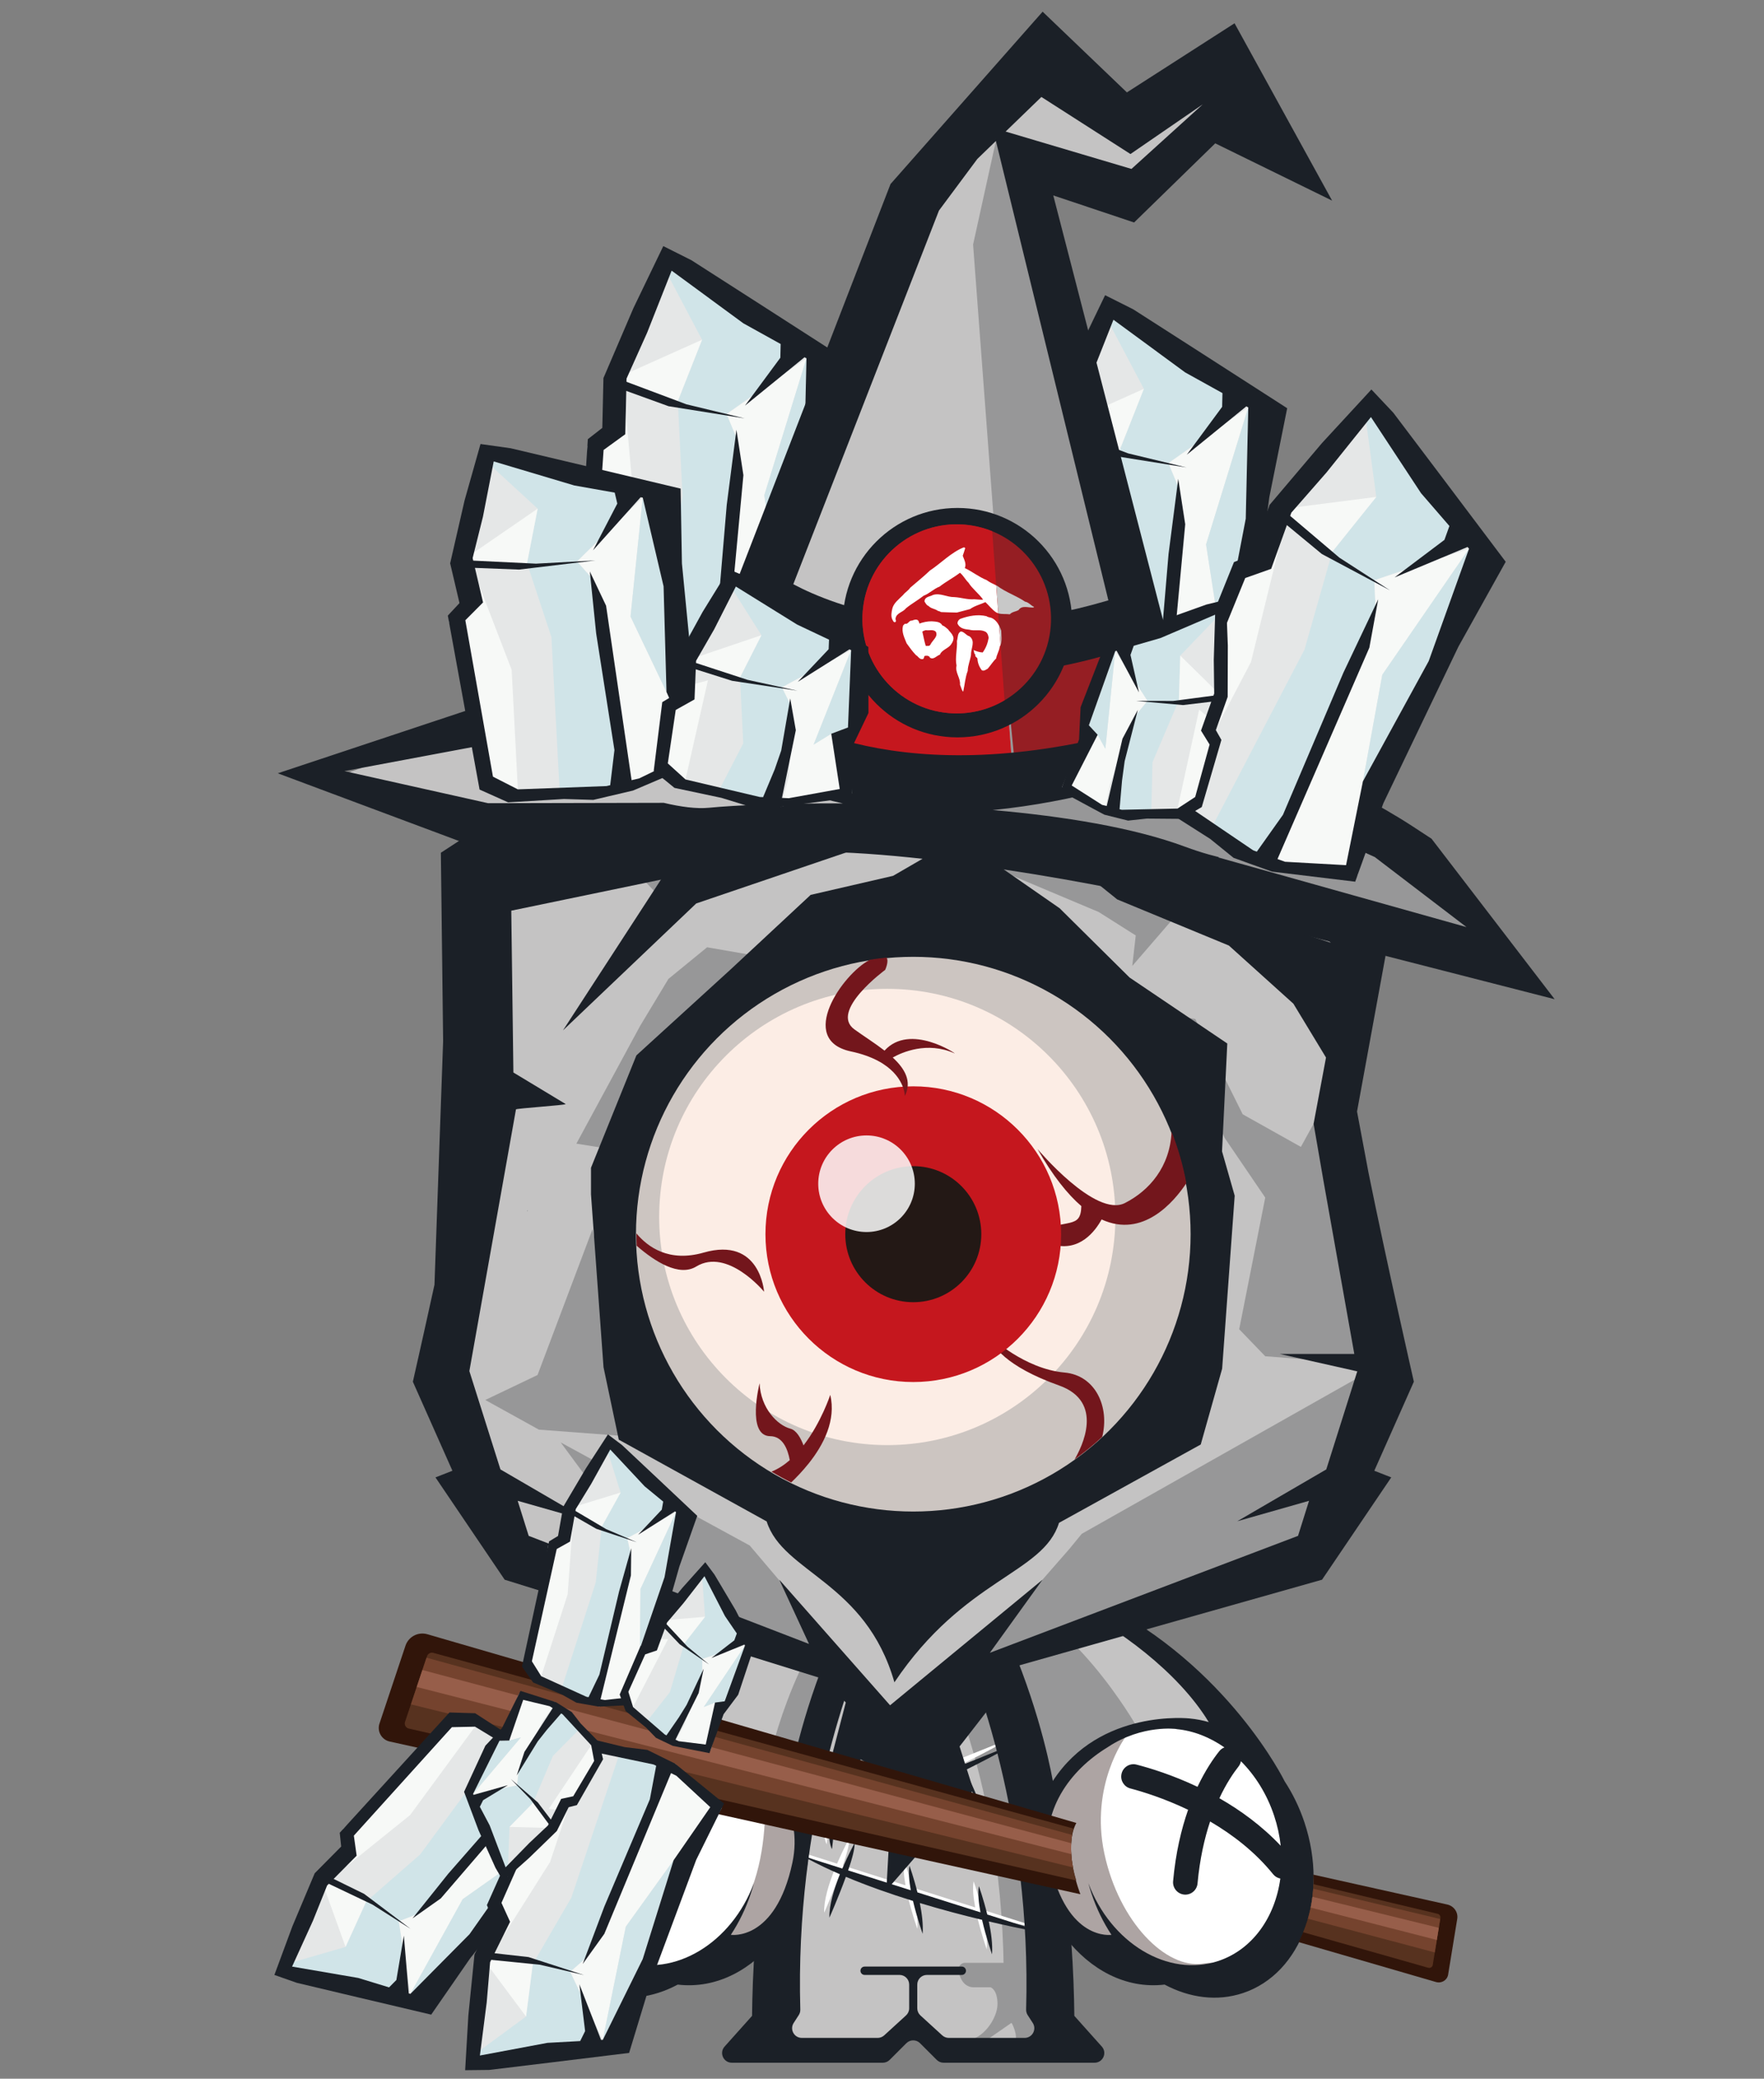<?xml version="1.0" encoding="UTF-8"?><svg id="a" xmlns="http://www.w3.org/2000/svg" viewBox="0 0 257.412 303.294"><rect x="0" y="0" width="257.412" height="303.294" fill="#808080" stroke="none"/><g><polygon points="98.294 38.31 107.337 46.339 119.929 52.179 116.948 84.743 117.396 99.301 103.602 101.525 88.385 97.966 86.121 94.87 85.718 65.084 89.178 62.969 89.873 55.204 98.294 38.31" fill="#e5e7e7"/><polygon points="96.051 37.446 102.447 49.568 98.909 58.52 106.038 60.408 115.718 53.489 113.527 49.21 102.673 39.593 96.051 37.446" fill="#d0e4e8"/><polygon points="102.447 49.568 89.873 55.204 98.909 58.52 102.447 49.568" fill="#f7f9f7"/><polygon points="99.597 72.34 95.11 98.702 103.602 101.525 107.362 81.333 107.743 64.522 106.038 60.408 98.909 58.52 99.597 72.34" fill="#d0e4e8"/><polygon points="91.318 60.074 92.766 76.245 89.181 97.139 86.144 93.856 86.78 65.79 91.318 60.074" fill="#f7f9f7"/><polygon points="117.684 52.282 111.526 72.272 113.788 86.87 116.637 98.438 105.397 102.412 107.415 78.996 107.743 64.522 106.038 60.408 117.684 52.282" fill="#f7f9f7"/><polygon points="117.684 52.282 111.526 72.272 113.788 86.87 117.316 68.512 117.684 52.282" fill="#d0e4e8"/><path d="M111.079,44.498l-10.185-6.532-4.102-2.059-4.354,9.036-4.381,10.219-.165,7.27-2.112,1.644-2.009,31.417,3.552,3.464,7.996,1.873,4.116,1.447,2.333,.053,3.628,.082,11.979-2.266,.257-11.328,3.124-23.442,2.606-12.978-12.285-7.901Zm6.52,11.504l-.284,12.511-3.528,18.358,1.554,11.538-8.606,2.173-1.165-.026,2.911-31.228-1.017-6.62-1.415,10.963-1.771,20.935-1.909,5.877-.558-.013-12.63-3.331-3.037-3.283,1.936-28.205,3.164-2.296,.143-6.321,6.172,2.235,11.11,1.774-8.51-2.054-8.742-3.284,.011-.466,3.004-6.698,3.576-9.053,10.457,7.68,5.451,3.024-.045,2.004-5.16,6.988,8.688-7.059,.285,.158-.084,3.719Z" fill="#1b2027"/></g><g><polygon points="162.764 45.473 171.808 53.503 184.399 59.343 181.418 91.906 181.866 106.464 168.073 108.689 152.855 105.13 150.591 102.034 150.188 72.248 153.648 70.132 154.343 62.367 162.764 45.473" fill="#e5e7e7"/><polygon points="160.522 44.609 166.917 56.732 163.379 65.683 170.509 67.571 180.188 60.653 177.997 56.373 167.143 46.757 160.522 44.609" fill="#d0e4e8"/><polygon points="166.917 56.732 154.343 62.367 163.379 65.683 166.917 56.732" fill="#f7f9f7"/><polygon points="164.067 79.503 159.58 105.866 168.073 108.689 171.832 88.496 172.213 71.686 170.509 67.571 163.379 65.683 164.067 79.503" fill="#d0e4e8"/><polygon points="155.788 67.238 157.237 83.408 153.652 104.302 150.614 101.019 151.251 72.954 155.788 67.238" fill="#f7f9f7"/><polygon points="182.154 59.445 175.996 79.435 178.258 94.034 181.108 105.601 169.868 109.575 171.885 86.159 172.213 71.686 170.509 67.571 182.154 59.445" fill="#f7f9f7"/><polygon points="182.154 59.445 175.996 79.435 178.258 94.034 181.786 75.676 182.154 59.445" fill="#d0e4e8"/><path d="M175.55,51.661l-10.185-6.532-4.102-2.059-4.354,9.036-4.381,10.219-.165,7.27-2.112,1.644-2.009,31.417,3.552,3.464,7.996,1.873,4.116,1.447,2.333,.053,3.628,.082,11.979-2.266,.257-11.328,3.124-23.442,2.606-12.978-12.285-7.901Zm6.52,11.504l-.284,12.511-3.528,18.358,1.554,11.538-8.606,2.173-1.165-.026,2.911-31.228-1.017-6.62-1.415,10.963-1.771,20.935-1.909,5.877-.558-.013-12.63-3.331-3.037-3.283,1.936-28.205,3.164-2.296,.143-6.321,6.172,2.235,11.11,1.774-8.51-2.054-8.742-3.284,.011-.466,3.004-6.698,3.576-9.053,10.457,7.68,5.451,3.024-.045,2.004-5.16,6.988,8.688-7.059,.285,.158-.084,3.719Z" fill="#1b2027"/></g><polygon points="125.668 235.993 142.084 235.993 148.898 255.196 153.079 279.664 153.079 292.362 154.627 299.021 137.747 299.021 133.259 295.46 129.695 299.021 110.647 299.021 113.899 293.137 114.673 267.507 123.036 237.077 125.668 235.993" fill="#c4c3c3"/><path d="M136.973,242.342s10.375,18.738,9.447,50.795c0,0,3.097,4.181,1.239,5.265l.594,1.239h5.136l.155-5.265-3.562-41.813-6.35-14.866-5.265-.93h-11.305l-4.491,6.659,14.402-1.084Z" fill="#979798"/><path d="M155.276,287.319c0-.516-.418-.934-.934-.934h-13.522c-.516,0-.934,.418-.934,.934v.115c0,.074,.025,.139,.042,.208l-.032,.005s.297,2.311,2.205,2.311h2.457s1.003,.323,1.003,2.441-2.192,5.256-4.539,5.256l1.767,.823,4.798-3.33,4.797,3.33,1.767-.823c-2.347,0-4.539-3.138-4.539-5.256s1.002-2.441,1.002-2.441h2.457c1.908,0,2.205-2.311,2.205-2.311l-.042-.007c.016-.067,.042-.133,.042-.206v-.115Z" fill="#979798"/><path d="M120.634,269.099s.223-1.627,.34-3.582c2.13-.682,4.26-1.453,6.338-2.265-.006,1.41,.112,2.729,.486,3.481,0,0,.24-1.755,.352-3.809,2.032-.81,3.999-1.655,5.858-2.492,.664,2.176,1.522,4.36,2.552,5.684,0,0-.739-3-1.658-6.088,1.592-.728,3.086-1.441,4.457-2.115,.831,1.426,1.804,2.993,2.711,4.203,0,0-.84-2.318-2.069-4.519,4.559-2.262,7.556-3.985,7.556-3.985l-8.002,3.221c-.684-1.115-1.46-2.12-2.266-2.673,0,0,.663,1.289,1.602,2.94l-4.347,1.749c-.734-2.35-1.532-4.534-2.143-5.238,0,0,.437,2.633,1.253,5.596l-5.451,2.194c.019-1.499-.07-2.974-.404-3.904,0,0-.314,2.026-.437,4.244l-6.334,2.549c.048-1.673-.02-3.387-.393-4.426,0,0-.365,2.358-.463,4.771l-7.09,2.854h.457c2.151-.43,4.377-1.022,6.611-1.713,.003,1.351,.125,2.601,.485,3.325" fill="#fff"/><path d="M152.193,281.434l-8.897-2.82c-.553-2.296-1.22-4.123-1.22-4.123-.178,.989-.037,2.381,.234,3.81l-9.202-2.915c-.539-2.182-1.16-3.885-1.16-3.885-.168,.935-.051,2.231,.19,3.577l-9.141-2.897c.58-1.692,1.001-3.229,.93-3.962,0,0-.882,1.6-1.78,3.693l-5.38-1.705,.353,.291c1.481,.793,3.055,1.54,4.681,2.246-.847,2.102-1.608,4.526-1.532,6.326,0,0,1.338-3.03,2.398-5.953,3.178,1.336,6.532,2.509,9.797,3.522,.59,2.516,1.405,4.795,1.405,4.795,.095-1.362-.108-2.969-.412-4.491,3.235,.978,6.35,1.796,9.082,2.453,.592,2.607,1.458,5.029,1.458,5.029,.102-1.452-.135-3.184-.471-4.794,5.123,1.203,8.668,1.803,8.668,1.803" fill="#fff"/><path d="M121.403,269.815s.223-1.627,.34-3.582c2.13-.682,4.26-1.453,6.338-2.265-.006,1.41,.112,2.729,.486,3.481,0,0,.24-1.755,.352-3.809,2.032-.81,3.999-1.655,5.859-2.492,.664,2.176,1.521,4.36,2.552,5.684,0,0-.739-3-1.658-6.088,1.592-.728,3.086-1.441,4.458-2.115,.831,1.426,1.803,2.993,2.711,4.203,0,0-.84-2.318-2.069-4.519,4.559-2.262,7.556-3.985,7.556-3.985l-8.001,3.221c-.685-1.115-1.461-2.12-2.266-2.673,0,0,.663,1.289,1.602,2.94l-4.347,1.749c-.734-2.35-1.532-4.534-2.143-5.238,0,0,.437,2.633,1.254,5.596l-5.451,2.194c.019-1.499-.07-2.974-.404-3.904,0,0-.314,2.026-.437,4.244l-6.334,2.549c.048-1.673-.02-3.387-.393-4.426,0,0-.365,2.358-.462,4.771l-7.091,2.854h.457c2.152-.43,4.377-1.022,6.611-1.713,.003,1.351,.125,2.601,.485,3.325" fill="#1b2027"/><path d="M152.962,282.151l-8.898-2.819c-.552-2.297-1.219-4.123-1.219-4.123-.178,.989-.037,2.381,.233,3.81l-9.201-2.915c-.54-2.182-1.16-3.885-1.16-3.885-.168,.935-.051,2.231,.189,3.577l-9.14-2.897c.58-1.692,1.001-3.229,.929-3.962,0,0-.881,1.6-1.779,3.693l-5.38-1.705,.353,.291c1.48,.793,3.055,1.54,4.681,2.246-.847,2.102-1.609,4.526-1.532,6.326,0,0,1.338-3.03,2.397-5.953,3.178,1.336,6.532,2.509,9.797,3.522,.59,2.515,1.405,4.794,1.405,4.794,.095-1.361-.108-2.969-.412-4.491,3.235,.978,6.35,1.796,9.082,2.453,.592,2.607,1.458,5.029,1.458,5.029,.101-1.452-.135-3.184-.472-4.794,5.124,1.203,8.668,1.803,8.668,1.803" fill="#1b2027"/><path d="M160.784,298.606l-4.003-4.476h-.008c-.114-11.716-1.63-36.389-11.377-57.018-.015-.031-.918-1.825-.918-1.825-.297-.577-1.037-1.001-1.73-1.001h-18.977c-.694,0-1.433,.425-1.731,1.001,0,0-.903,1.794-.918,1.825-9.747,20.628-11.263,45.302-11.377,57.019h-.008l-4.003,4.474c-.814,.91-.168,2.352,1.052,2.352h22.042c.375,0,.734-.148,.999-.413l2.434-2.434c.275-.276,.636-.413,.998-.413s.723,.138,.998,.413l2.434,2.434c.265,.265,.624,.413,.998,.413h22.042c1.22,0,1.865-1.443,1.052-2.352m-11.264-1.268h-11.072c-.352,0-.691-.132-.951-.369l-3.186-2.909c-.293-.268-.46-.646-.46-1.043v-3.456c0-.779,.633-1.411,1.412-1.411h5.09c.336,0,.608-.273,.608-.609s-.272-.608-.608-.608h-14.183c-.336,0-.608,.272-.608,.608s.272,.609,.608,.609h5.09c.779,0,1.412,.632,1.412,1.411v3.456c0,.397-.167,.775-.461,1.043l-3.186,2.909c-.26,.237-.6,.369-.951,.369h-11.072c-1.118,0-1.793-1.239-1.186-2.178l.746-1.155c.154-.239,.231-.519,.223-.802-.793-27.834,7.422-48.836,10.093-54.844l6.383-.021,6.383,.021c2.671,6.009,10.886,27.01,10.093,54.844-.008,.283,.069,.564,.223,.802l.746,1.155c.607,.939-.067,2.178-1.186,2.178" fill="#1b2027"/><polygon points="119.312 244.287 125.455 250.428 122.384 254.816 130.248 259.435 129.34 275.81 142.049 261.179 140.026 254.816 147.556 245.106 143.823 237.828 121.998 237.287 119.312 244.287" fill="#1b2027"/><g><polygon points="125.828 231.565 120.951 230.517 113.269 232.59 100.954 239.296 90.904 248.685 88.761 252.952 95.935 250.682 104.125 252.209 110.099 255.878 114.122 259.848 116.561 263.414 120.463 247.588 124.852 235.517 125.828 231.565" fill="#979798"/><path d="M123.683,231.565s-17.041,5.669-24.701,19.686c0,0,8.556,.507,13.067,6.335,0,0,3.414-16.704,12.437-25.361l-.804-.66Z" fill="#c4c3c3"/><path d="M88.7,253.446l8.512-2.294,6.587,1.147,4.219,1.978,5.108,4.203,3.405,5.996,.666,6.44-2.294,7.254-4.441,5.552-9.179,3.009-4.589,1.951s-5.774,.148-6.366,0c-.592-.148-7.624-4.663-7.624-4.663,0,0-3.331-9.475-3.405-9.845-.074-.37,.963-10.141,1.111-10.363,.148-.222,5.33-7.403,5.33-7.403l2.961-2.961Z" fill="#fff"/><path d="M104.655,283.199c9.572-8.644,6.544-25.881,6.544-25.881l2.345,.779,2.411,3.76,1.243,5.91-1.243,8.009-6.855,8.791s-14.017,7.277-4.444-1.368" fill="#ada4a3"/><path d="M83.018,258.883l5.743-5.931,8.105-1.801,1.794,1.058s-9.614,3.601-13.345,14.865c-3.731,11.264,2.592,17.989,5.744,19.04,3.153,1.049-4.63,1.839-4.63,1.839l-5.993-7.246-1.14-11.695,3.723-10.129Z" fill="#ada4a3"/><path d="M117.785,266.452c.883-12.991,8.592-28.618,9.862-31.646,1.269-3.029-.489-10.45-19.269-1.073-18.781,9.376-26.984,26.138-26.984,26.138l.008-.006c-1.186,1.806-2.18,3.829-2.914,6.035-3.626,10.893,.394,22.041,8.979,24.898,3.772,1.256,7.796,.701,11.432-1.238h0c11.484,1.36,20.711-11.803,18.869-23.136l.016,.028m-25.3-15.237c8.791-14.456,35.846-26.54,30.507-15.125-5.073,10.848-7.132,20.205-7.787,23.758-6.881-10.617-20.023-9.115-20.023-9.115l-.012,.005c-.923,.085-1.843,.267-2.752,.529l.067-.053Zm-4.726,5.75c.054,.274,.168,.541,.352,.774,.732,.927,1.773,2.451,2.793,4.628-3.056,1.744-6.191,4.017-8.951,6.934,.159-1.448,.474-2.918,.961-4.382,1.05-3.155,2.754-5.861,4.844-7.954m19.444-2.041c5.414,3.277,10.043,9.319,8.426,16.866-2.469,11.522-8.976,10.507-8.976,10.507l-.004,.003c1.192-1.81,2.191-3.84,2.928-6.054,.165-.496,.309-.991,.442-1.487-3.262,8.742-11.607,13.802-18.961,11.355-4.994-1.663-8.278-6.372-9.049-12.027,.399-.078,.774-.287,1.049-.627,2.666-3.301,5.96-5.806,9.197-7.7,.82,2.462,1.508,5.458,1.835,9.039,.088,.961,.917,1.684,1.88,1.63,1.013-.057,1.779-.947,1.688-1.957-.378-4.159-1.205-7.603-2.191-10.418,3.491-1.671,6.623-2.639,8.428-3.115,.908-.239,1.474-1.135,1.304-2.057v-.009c-.19-1.022-1.2-1.67-2.205-1.411-1.951,.504-5.225,1.501-8.895,3.239-1.133-2.39-2.305-4.106-3.185-5.208-.204-.256-.465-.431-.746-.54,2.152-1.501,4.547-2.441,6.983-2.668l.009-.015s4.954-.699,9.975,2.605c.025,.016,.044,.032,.069,.049" fill="#1b2027"/><path d="M105.183,258.798l.016,.085-.016-.085Z" fill="#040000"/></g><polygon points="142.455 231.565 147.332 230.517 155.013 232.59 167.328 239.296 177.378 248.685 179.522 252.952 172.347 250.682 164.158 252.209 158.184 255.878 154.16 259.848 151.721 263.414 147.819 247.588 143.43 235.517 142.455 231.565" fill="#979798"/><path d="M144.533,232.256l2.456-1.93,4.782,.965,8.64,3.465,8.772,6.229,5.702,4.721s3.991,5.411,4.035,5.542c.044,.132,0,1.185,0,1.185l-5.132-1.009-7.895,.526s-9.782-17.282-21.361-19.694" fill="#c4c3c3"/><path d="M180.111,253.446l-8.512-2.294-6.587,1.147-4.219,1.978-5.108,4.203-3.405,5.996-.665,6.44,2.294,7.254,4.441,5.552,9.178,3.009,4.59,1.951s5.774,.148,6.366,0c.592-.148,7.624-4.663,7.624-4.663,0,0,3.331-9.475,3.405-9.845,.075-.37-.962-10.141-1.11-10.363-.148-.222-5.33-7.403-5.33-7.403l-2.961-2.961Z" fill="#fff"/><path d="M164.238,253.437s-5.231,6.999-3.082,17.012c2.149,10.013,8.993,16.834,14.327,16.052,5.335-.782,.259,2.557,.259,2.557l-10.288-1.6-7.453-4.252-4.945-7.682-.953-7.773,1.188-5.35,4.618-6.219,4.169-2.746h2.16Z" fill="#ada4a3"/><path d="M141.196,234.805c1.27,3.029,8.979,18.656,9.862,31.646l.016-.028c-1.842,11.333,7.385,24.497,18.869,23.136h.001c3.635,1.938,7.66,2.494,11.431,1.238,8.585-2.857,12.605-14.005,8.979-24.898-.734-2.206-1.729-4.229-2.914-6.034l.008,.006s-8.203-16.762-26.984-26.138c-18.78-9.377-20.538-1.956-19.269,1.073m35.229,16.463c-.909-.262-1.829-.445-2.751-.529l-.013-.005s-13.142-1.502-20.023,9.115c-.655-3.553-2.714-12.911-7.787-23.758-5.339-11.416,21.716,.669,30.507,15.125l.067,.053Zm4.307,6.471c.183-.232,.297-.499,.352-.774,2.09,2.093,3.794,4.799,4.844,7.954,.487,1.463,.803,2.933,.961,4.382-2.758-2.917-5.895-5.191-8.95-6.934,1.019-2.178,2.061-3.701,2.794-4.628m-27.518,14.052c-1.617-7.547,3.012-13.59,8.426-16.866,.024-.016,.043-.032,.069-.049,5.022-3.304,9.975-2.605,9.975-2.605l.008,.015c2.437,.228,4.832,1.167,6.984,2.668-.281,.11-.541,.284-.746,.54-.88,1.102-2.052,2.818-3.185,5.208-3.67-1.739-6.944-2.736-8.895-3.239-1.006-.259-2.015,.389-2.204,1.411v.009c-.173,.923,.395,1.819,1.302,2.058,1.804,.475,4.937,1.443,8.428,3.114-.986,2.815-1.814,6.259-2.191,10.418-.092,1.01,.675,1.9,1.687,1.957,.963,.054,1.792-.67,1.88-1.63,.327-3.581,1.014-6.577,1.835-9.039,3.236,1.893,6.531,4.398,9.197,7.699,.274,.34,.65,.549,1.049,.627-.772,5.655-4.056,10.364-9.05,12.027-7.354,2.447-15.699-2.612-18.961-11.354,.134,.495,.277,.991,.442,1.486,.737,2.214,1.737,4.244,2.928,6.054l-.004-.003s-6.506,1.015-8.976-10.507" fill="#1b2027"/><path d="M191.665,274.38c0-.289-.011-.574-.023-.86l19.559,4.359c.963,.215,1.602,1.135,1.448,2.083l-1.329,8.14c-.133,.816-.959,1.32-1.775,1.083l-20.045-5.826c1.386-2.715,2.165-5.76,2.165-8.979" fill="#31150a"/><path d="M191.651,274.909l18.127,4.32c.275,.065,.456,.33,.412,.602l-1.117,6.869c-.049,.303-.355,.491-.659,.405l-18.255-5.186c.904-2.181,1.426-4.542,1.492-7.011" fill="#57321f"/><path d="M191.627,275.571l18.537,4.418-.793,4.879-18.515-4.918c.415-1.405,.681-2.87,.771-4.379" fill="#75432e"/><path d="M191.518,276.749l18.436,4.527-.288,1.773-18.403-4.724c.106-.519,.191-1.044,.255-1.576" fill="#975e4a"/><path d="M70.188,201.091c.234,.089,.365,.141,.365,.141-.122-.049-.244-.093-.365-.141" fill="#fff"/><path d="M98.446,153.31c1.81,1.706,1.895,4.557,.188,6.367-1.706,1.81-4.557,1.895-6.367,.189l-17.262-16.27c1.926-1.513,3.792-3.206,5.562-5.084" fill="#fff"/><path d="M80.567,138.512c.343-.365,.676-.734,1.006-1.105" fill="#fff"/><path d="M167.129,153.104c-2.932,2.764-3.069,7.38-.305,10.312l1.188,1.261c2.763,2.932,7.38,3.069,10.312,.305" fill="#cdcecd"/><polygon points="143.255 57.963 126.83 80.155 107.006 100.151 85.403 113.075 83.428 117.222 68.492 126.003 72.793 135.297 70.188 146.443 68.492 152.07 71.558 155.846 67.089 187.208 65.139 205.249 76.551 227.446 122.376 244.272 124.354 244.831 126.83 251.1 143.255 242.321 192.433 226.958 201.944 201.597 193.507 160.649 196.109 150.334 196.771 141.802 199.184 126.003 192.025 117.031 173.79 114.732 166.698 102.611 165.227 83.812 143.255 57.963" fill="#c4c3c3"/><polygon points="97.543 142.826 93.426 149.655 84.109 166.862 106.195 170.383 126.992 142.339 103.181 138.213 97.543 142.826" fill="#979798"/><path d="M160.338,133.072l5.397,3.414-.508,4.451,7.323-8.471,24.724,6.046-4.626-15.59-.622-4.468-2.096-2.185-8.589-3.121s-32.852-28.36-38.913-51.588l-7.584,45.433-11.346,10.228-23.242,6.783-14.012-9.466-2.815,2.683,12.143,12.906,37.004-9.546-.125,.745,27.887,11.746Z" fill="#979798"/><polygon points="189.832 167.336 181.34 162.579 174.425 148.679 170.61 148.035 178.687 165.993 184.63 174.732 180.831 193.944 184.63 197.883 201.456 199.158 193.507 160.65 189.832 167.336" fill="#979798"/><polygon points="157.857 223.788 156.06 225.982 140.462 243.814 190.871 227.446 201.456 199.158 157.857 223.788" fill="#979798"/><polygon points="81.823 210.458 89.136 220.373 99.249 225.495 81.823 222.546 85.403 229.396 121.264 243.178 123.095 241.628 109.402 225.495 81.823 210.458" fill="#979798"/><polygon points="86.459 179.356 78.44 200.62 70.816 204.262 78.638 208.589 92.868 209.662 86.459 179.356" fill="#979798"/><path d="M180.173,174.46l-1.848-6.473,.768-15.736-14.255-9.622-10.211-10.112-14.768-10.255-9.54,5.528-12.025,2.777-11.75,10.943-13.676,12.473-6.629,16.402v3.869l1.831,25.235,2.225,10.564,21.582,11.93c2.359,7.51,14.438,8.772,18.641,23.474,10.225-15.229,21.708-15.825,24.016-23.266l20.684-11.433,3.123-11.06,1.831-25.234Z" fill="#1b2027"/><path d="M92.055,211.473c-.234,.089-.365,.141-.365,.141,.122-.049,.244-.093,.365-.141" fill="#fff"/><path d="M173.79,212.303c.234,.088,.365,.14,.365,.14-.122-.049-.244-.092-.365-.14" fill="#fff"/><g><polygon points="77.019 176.61 76.966 176.635 76.951 176.753 77.019 176.61" fill="#1b2027"/><polygon points="82.154 150.334 101.598 131.817 132.451 121.325 140.951 75.231 126.296 119.099 96.955 127.556 82.154 150.334" fill="#1b2027"/></g><path d="M206.318,201.599s-4.053-17.786-6.624-30.529l-1.67-8.893,5.09-27.803-26.964-22.885-16.269-40.039c-5.862-5.741-11.766-12.457-17.453-20.314l-28.189,42.043c-1.022,1.115-2.115,2.163-3.271,3.139l-29.54,16.941-17.094,11.16,.329,27.481-1.262,35.55v-.002c-1.711,7.817-3.154,14.152-3.154,14.152l5.772,12.989-2.474,.969,10.1,14.928,50.359,15.687-3.754,14.385,21.96-15.726,50.709-14.346,10.1-14.928-2.474-.969,5.772-12.989Zm-12.78,12.795l-12.987,7.561,10.471-2.981-1.607,5.114-44.968,17.06,7.683-10.663-22.247,18.324-16.166-18.324,4.337,9.373-40.905-15.77-1.607-5.114,10.47,2.981-12.986-7.561-4.535-14.346,6.802-38.189c.191-.147,7.067-.602,7.261-.767l-7.638-4.611-.309-23.61,32.013-6.638-12.295-6.268-5.191-4.746c7.383-3.193,16.481-9.299,25.058-15.767l9.214,1.675-6.941-3.405c13.961-10.737,25.962-36.161,25.962-36.161,0,0,9.045,14.562,24.427,27.717l-2.017,15.592,.56,6.62,28.801,26.058-38.942-12.575,7.773,6.256,16.298,6.732,9.411,8.483,4.759,7.854-1.81,9.66,1.408,8.154,4.531,25.436h-10.87l11.303,2.537-4.523,14.31Z" fill="#1b2027"/><g><circle cx="133.271" cy="180.072" r="40.468" fill="#ccc5c1"/><circle cx="129.475" cy="177.561" r="33.285" fill="#fcede5"/><path d="M101.596,184.791c4.575-2.785,9.901,3.677,9.901,3.677,0,0-.562-8.078-8.815-5.709-5.067,1.454-8.172-.826-9.815-2.803,0,.598,.009,1.198,.036,1.801,2.679,2.333,6.195,4.556,8.693,3.035Z" fill="#73161c"/><path d="M117.953,213.592l.021-.023v-.002c2.254-2.818,4.042-6.374,3.183-10.054,0,0-1.319,4.034-3.902,7.375-.422-1.114-1.045-2.203-1.918-2.437-1.909-.513-4.335-2.991-4.495-6.623,0,0-1.951,7.681,1.545,7.716,1.784,.018,2.544,1.777,2.863,3.495-.809,.706-1.701,1.289-2.672,1.683,.938,.561,1.895,1.091,2.878,1.576h0l.009-.01c.822-.786,1.681-1.693,2.485-2.695Z" fill="#73161c"/><path d="M164.158,175.526c-4.317,2.197-12.755-7.877-12.755-7.877,2.238,3.928,4.379,6.596,6.392,8.326-.092,3.465-2.069,1.703-6.786,3.946-5.195,2.471-4.947,6.877-4.947,6.877,0,0,2.256-6.677,7.582-5.202,3.894,1.078,6.167-1.959,7.109-3.672,6.044,2.774,10.549-2.562,12.365-5.287-.479-2.612-1.207-5.126-2.153-7.524-.229,5.114-3.232,8.594-6.806,10.413Z" fill="#73161c"/><path d="M160.839,209.651c1.102-4.333-.954-8.983-5.506-9.392-5.843-.525-10.781-5.196-10.781-5.196,.108,1.194,2.197,4.317,9.973,7.075,6.698,2.376,3.341,9.008,2.281,10.802,1.417-1.012,2.763-2.11,4.033-3.289Z" fill="#73161c"/><circle cx="133.271" cy="180.072" r="21.572" fill="#c5171e"/><circle cx="133.271" cy="180.072" r="9.925" fill="#231815"/><circle cx="126.448" cy="172.711" r="7.047" fill="#fff" opacity=".84"/><path d="M124.164,153.406c1.615,.345,2.898,.82,3.919,1.357,3.985,2.1,3.955,5.155,3.955,5.155,1.068-2.148,.012-3.98-1.766-5.622,1.322-.741,5.015-2.408,9.03-.605,.394,.177-6.504-4.521-10.226-.401-1.412-1.096-3.034-2.113-4.391-3.093-3.704-2.675,4.482-8.685,4.482-8.685,0,0,.581-1.236,.206-1.796-.81,.079-1.61,.187-2.404,.312-.026,.013-.046,.02-.072,.034-3.914,2.01-10.655,11.652-2.734,13.343Z" fill="#73161c"/></g><g><g><path d="M173.721,125.052l6.848-6.136s6.287-4.028,9.366-2.378-19.975-9.808-19.975-9.808l-19.549-81.089,14.198,2.938,15.763-13.061-2.573-6.552-15.431,7.194-10.984-6.549-17.789,18.469-29.845,72.952-20.046-.042-38.277,13.667,32.476,6.157,37.333,.687,23.334,.575,26.995,3.893,7.613,.264-.06-2.06,.603,.879Z" fill="#c4c3c3"/><path d="M145.327,20.568l-3.329,15.114,5.638,75.112-4.536,8.658s32.588,7.574,33.03,7.158c.234-.22,37.233,12.095,39.894,9.706,2.368-2.126-24.623-20.344-24.623-20.344l-23.743-11.06-16.645-74.737-5.686-9.607Z" fill="#979798"/><path d="M110.035,89.118s18.577,6.021,19.891,6.101l16.617,1.009,1.093,14.565s-11.326,3.53-12.417,3.412-24.286-5.675-24.862-5.962-9.608-5.31-9.401-5.704,9.079-13.421,9.079-13.421Z" fill="#c5171e"/><polyline points="164.435 91.393 146.368 93.904 148.271 113.353 169.864 108.304 164.316 90.328" fill="#951e23"/></g><path d="M208.891,122.37l-2.729-1.786c-9.844-6.44-25.585-13.019-32.766-15.878l-19.697-76.194,11.795,3.949,11.839-11.546,17.055,8.356-14.236-25.874-15.709,10.085-12.299-11.777-22.193,25.145-27.384,70.756c-7.718-.118-14.009-.007-19.139,.265l.393,.564-43.284,14.392,31.675,11.835,30.758,1.241c2.78,.22,5.161,.073,6.885-.563,9.069-3.352,43.553,2.023,60.796,6.044l56.213,14.407-17.972-23.424ZM151.966,14.147l12.997,8.327,10.553-7.252-10.408,9.426-18.362-5.452,5.22-5.05Zm-14.951,16.577l5.602-7.533,2.712-2.623,16.411,67.026c-23.839,7.071-39.841,.896-45.979-2.353l21.255-54.517Zm-33.572,87.131c-1.803,.174-4.081-.12-6.587-.72l-25.626,.056-20.977-4.685,38.363-7.192c3.559-.098,7.501-.158,11.721-.17l.533,.524c6.42,6.312,14.138,9.829,22.117,11.551-8.546-.051-15.707,.268-19.544,.636Zm5.965-16.32l3.356-8.608c20.356,9.944,42.201,4.763,50.775,2.019l2.768,11.306c-34.928,9.808-52.607-1.366-56.9-4.718Zm68.403,23.575l.054-.048c-.467-.113-.95-.242-1.44-.38h-.002c-1.109-.313-2.272-.687-3.504-1.145-7.522-2.795-17.703-4.44-28.057-5.348,12.24-1.191,22.655-4.674,26.855-6.238l28.903,13.097,13.378,10.218-36.188-10.156Z" fill="#1b2027"/></g><g><circle cx="139.717" cy="90.849" r="16.737" fill="#1b2027"/><g><ellipse cx="139.61" cy="90.295" rx="13.794" ry="13.763" transform="translate(38.047 221.936) rotate(-85.243)" fill="#951e23"/><g><path d="M145.796,91.292l.205,2.808c.235-.632,.109-1.425,.1-2.079-.075-.236-.178-.487-.306-.729Z" fill="#c8c8c8"/><path d="M150.685,88.642c.071,.006,.216-.006,.2-.103-.463-.182-.757-.662-1.3-.755-1.29-.874-2.803-1.359-4.063-2.303-.052-.025-.104-.05-.156-.075l.298,4.076c.525,.172,1.155,.067,1.688,.152,.368-.401,.892-.381,1.296-.635,.465-.704,1.343-.343,2.038-.357Z" fill="#c8c8c8"/></g><path d="M144.789,77.51c-1.257-.511-2.612-.843-4.035-.961-7.575-.63-14.228,5.013-14.86,12.605-.632,7.592,4.997,14.257,12.572,14.888,2.951,.246,5.755-.47,8.124-1.873l-1.801-24.658Z" fill="#c5171e"/><g><path d="M138.327,91.806c-.271-.19-.487-.472-.815-.547-.287-.575-.981-.56-1.551-.608-.645-.006-1.254,.135-1.796,.329-.057-.172-.087-.391-.245-.499-.226-.163-.619-.028-.843,.073-.424-.083-.576,.599-.993,.444-.151,.084-.206,.175-.311,.286-.247,.961,.212,1.766,.526,2.583,.451,.612,.813,1.146,1.363,1.719,.321,.17,.497,.64,.956,.583,.192-.008,.208-.198,.245-.363,.063-.186,.271-.097,.417-.133,.164,.038,.354,.054,.408,.274,.542,.38,.979-.278,1.47-.429,.247-.674,1.124-.865,1.577-1.426,.269-.361,.578-.91,.281-1.366-.139-.347-.499-.616-.688-.919Zm-2.552,2.231c-.144,.299-.445,.178-.686,.206-.208-.664-.336-1.418-.496-2.078,.105-.111,.324-.165,.497-.222,.494,.089,1.064-.151,1.464,.218,.394,.727-.487,1.253-.777,1.876Z" fill="#fff"/><path d="M143.795,87.853c.532,.499,.983,1.112,1.573,1.496,.093,.059,.193,.099,.296,.133l-.298-4.076c-.48-.231-.972-.456-1.398-.772-1.134-.454-2.073-1.227-3.177-1.75,.267-.624-.091-1.205-.305-1.798,.093-.256,.251-.722,.352-1.073,.008-.095-.085-.127-.178-.158-1.828,.71-3.272,2.267-4.968,3.395-.91,.882-1.907,1.662-2.861,2.493-.273,.409-.75,.68-1.045,1.063-.602,.621-1.389,1.178-1.577,2.001-.115,.518-.206,1.037-.03,1.507,.107,.152,.174,.494,.415,.466,.295-.096,.032-.381,.095-.567,.138-.803,1.076-.869,1.507-1.456,.821-.674,1.773-1.194,2.592-1.844,.813-.292,1.495-1.025,2.308-1.317,.946-.736,2.02-1.293,2.989-2.027,.493,.4,.799,1.025,1.242,1.445,.57,.91,1.517,1.587,2.136,2.478-.41,.038-.88-.049-1.286-.059-.987,.086-1.915-.255-2.89-.312-1.126,.026-2.073-.652-3.153-.311-.428,.252-1.215,.234-1.227,.952,.148,.228,.31,.577,.591,.648,.372,.414,.924,.389,1.351,.712,.164,.038,.35,.101,.487,.184,.548,.022,1.691,.069,2.289,.071,.489-.127,1.466-.381,1.931-.51,.687-.494,1.49-.666,2.235-1.012Z" fill="#fff"/><path d="M141.468,92.834c-.492-.113-.734-.66-1.256-.704-.522,.244-.41,.9-.568,1.366,.073,1.132-.301,2.466-.062,3.612-.231,1.059,.593,1.774,.508,2.797,.18,.422,.303,.96,.467,.997,.226-.987,.293-2.084,.657-3.012,.022-.836,.366-1.527,.483-2.355-.041-.938,.714-1.977-.229-2.702Z" fill="#fff"/><path d="M145.796,91.292c-.257-.488-.622-.937-1.116-1.138-.255-.093-.542-.093-.72-.252-1.314-.301-2.578-.047-3.735,.36-.295,.095-.485,.367-.511,.676,.273,.742,1.05,.878,1.715,.934,.793,.233,1.561-.086,2.297,.263,.37,.151,.5,.593,.544,.932-.139,.803-.412,1.499-.87,2.131-.524-.019-.94-.198-1.357-.352,.15,.204,.049,.555,.303,.672-.144,.299,.209,.353,.287,.575,.019,.625,.279,1.245,.647,1.707,.322,.147,.582-.096,.856-.24,.421-.468,.73-1.017,1.223-1.479,.099-.614,.449-1.089,.526-1.729,.047-.08,.085-.164,.117-.25l-.205-2.808Z" fill="#fff"/></g></g></g><g><polygon points="200.729 59.744 206.576 70.757 216.537 80.661 202.607 112.842 198.069 127.789 184.218 125.709 170.987 117.299 169.894 113.438 179.664 83.017 183.67 81.954 186.977 74.275 200.729 59.744" fill="#e5e7e7"/><polygon points="198.895 58.159 200.833 72.502 194.423 80.492 200.547 84.657 212.093 80.668 211.473 75.625 204.448 62.428 198.895 58.159" fill="#d0e4e8"/><polygon points="200.833 72.502 186.977 74.275 194.423 80.492 200.833 72.502" fill="#f7f9f7"/><polygon points="190.365 94.765 177.119 120.164 184.218 125.709 194.67 106.356 200.763 89.378 200.547 84.657 194.423 80.492 190.365 94.765" fill="#d0e4e8"/><polygon points="186.688 79.684 182.551 96.586 172.025 116.708 170.261 112.413 180.432 84.069 186.688 79.684" fill="#f7f9f7"/><polygon points="214.371 80.058 201.712 98.451 198.882 114.011 197.644 126.672 185.62 127.176 195.517 103.995 200.763 89.378 200.547 84.657 214.371 80.058" fill="#f7f9f7"/><polygon points="214.371 80.058 201.712 98.451 198.882 114.011 208.489 96.45 214.371 80.058" fill="#d0e4e8"/><path d="M210.755,70.062l-7.441-9.849-3.192-3.385-7.213,7.819-7.642,9.015-2.635,7.342-2.565,1.007-12.617,31.321,2.19,4.641,6.951,4.422,3.414,2.767,2.196,.788,3.416,1.226,12.143,1.466,4.105-11.44,10.957-22.858,6.898-12.379-8.967-11.903Zm2.267,13.752l-4.534,12.635-9.607,17.561-2.458,12.224-8.91-.499-1.097-.394,13.408-30.844,1.292-7.053-5.081,10.705-8.818,20.735-3.815,5.377-.525-.188-10.853-7.364-1.764-4.295,11.452-28.077,3.786-1.34,2.291-6.384,5.097,4.216,9.94,5.302-7.378-4.768-7.178-6.092,.169-.471,5.135-5.867,6.481-8.082,7.308,11.103,4.143,4.792-.726,2.024-7.28,5.483,10.653-4.445,.217,.25-1.348,3.756Z" fill="#1b2027"/></g><g><polygon points="72.077 66.317 82.521 70.446 95.946 71.965 99.877 98.497 103.359 109.919 90.46 115.085 74.969 116.021 72.127 114.127 65.498 90.63 68.408 88.101 67.455 81.778 72.077 66.317" fill="#e5e7e7"/><polygon points="69.723 66.186 78.458 74.211 76.905 82.175 84.209 81.911 92.139 74.042 89.12 71.192 76.588 66.253 69.723 66.186" fill="#d0e4e8"/><polygon points="78.458 74.211 67.455 81.778 76.905 82.175 78.458 74.211" fill="#f7f9f7"/><polygon points="80.466 92.953 81.639 114.944 90.46 115.085 89.874 98.161 86.723 84.75 84.209 81.911 76.905 82.175 80.466 92.953" fill="#d0e4e8"/><polygon points="69.875 85.28 74.665 97.732 75.567 115.169 71.937 113.317 66.675 90.928 69.875 85.28" fill="#f7f9f7"/><polygon points="93.791 72.6 92.011 89.955 97.26 100.962 102.444 109.422 92.385 115.344 89.436 96.296 86.723 84.75 84.209 81.911 93.791 72.6" fill="#f7f9f7"/><polygon points="93.791 72.6 92.011 89.955 97.26 100.962 96.834 85.549 93.791 72.6" fill="#d0e4e8"/><path d="M85.761,68.064l-11.237-2.661-4.406-.618-2.326,8.232-2.104,9.176,1.363,5.8-1.702,1.823,4.633,25.384,4.167,1.867,8.14-.49,4.291,.13,2.271-.534,3.533-.83,11.133-4.751-2.124-9.037-1.882-19.341-.193-10.924-13.558-3.227Zm8.727,7.504l2.345,9.981,.426,15.413,3.922,8.757-7.884,3.845-1.134,.267-3.72-25.456-2.372-4.993,.924,9.034,2.668,17.022-.619,5.127-.543,.128-12.936,.478-3.63-1.851-4.031-22.821,2.585-2.6-1.185-5.043,6.449,.248,11.137-1.336-8.676,.473-9.158-.444-.087-.372,1.508-6.047,1.569-8.054,11.741,3.503,5.916,1.051,.376,1.599-3.536,6.809,6.94-7.736,.309,.055,.697,2.967Z" fill="#1b2027"/></g><g><polygon points="107.637 84.764 115.35 90.524 126.135 94.83 124.041 105.64 124.298 115.775 112.407 117.056 99.341 114.287 97.421 112.089 96.577 103.146 99.574 101.741 100.24 96.353 107.637 84.764" fill="#e5e7e7"/><polygon points="105.715 84.12 111.112 92.676 107.988 98.834 114.107 100.286 122.499 95.66 120.651 92.641 111.394 85.741 105.715 84.12" fill="#d0e4e8"/><polygon points="111.112 92.676 100.24 96.353 107.988 98.834 111.112 92.676" fill="#f7f9f7"/><polygon points="108.458 108.461 105.123 114.929 112.407 117.056 115.821 103.083 115.538 103.18 114.107 100.286 107.988 98.834 108.458 108.461" fill="#d0e4e8"/><polygon points="101.441 99.769 103.305 99.261 100.034 113.726 97.449 111.384 97.485 103.658 101.441 99.769" fill="#f7f9f7"/><polygon points="124.202 94.858 118.725 108.644 121.303 107.059 123.653 115.16 113.944 117.708 115.128 113.242 115.538 103.18 114.107 100.286 124.202 94.858" fill="#f7f9f7"/><polygon points="124.202 94.858 118.725 108.644 121.303 107.059 123.742 106.141 124.202 94.858" fill="#d0e4e8"/><path d="M118.586,89.315l-8.708-4.74-3.512-1.511-3.827,6.201-3.86,7.024-.206,5.054-1.832,1.103-1.247,10.032,3.026,2.478,6.865,1.457,3.53,1.086,2.007,.082,3.122,.127,10.33-1.345,.321-7.875,2.136-4.462-.019-9.631-8.126-5.079Zm5.51,8.128l-.355,8.698-2.439,.918,1.235,8.056-7.426,1.345-1.002-.041,2.021-9.882-.817-4.625-1.315,7.599-.949,2.745-1.695,4.051-.48-.02-10.841-2.561-2.585-2.342,1.156-7.799,2.743-1.536,.179-4.394,5.293,1.674,9.546,1.449-7.306-1.593-7.495-2.453,.013-.324,2.645-4.601,3.158-6.229,8.932,5.544,4.665,2.209-.057,1.393-4.502,4.761,7.539-4.743,.244,.115-.105,2.586Z" fill="#1b2027"/></g><g><polygon points="177.447 88.856 170.209 92.725 161.467 94.572 158.877 105.285 154.976 114.867 162.395 118.561 172.084 118.649 174.168 116.96 178.019 108.634 176.548 106.675 178.089 101.413 177.447 88.856" fill="#e5e7e7"/><polygon points="178.959 88.644 172.229 95.653 172.035 102.159 167.44 102.264 163.574 96.119 165.912 93.633 174.594 89.002 178.959 88.644" fill="#d0e4e8"/><polygon points="172.229 95.653 178.089 101.413 172.035 102.159 172.229 95.653" fill="#f7f9f7"/><polygon points="168.179 111.212 168.012 118.055 162.395 118.561 165.273 104.566 165.425 104.718 167.44 102.264 172.035 102.159 168.179 111.212" fill="#d0e4e8"/><polygon points="176.035 104.411 174.985 103.54 171.831 117.972 174.408 116.284 177.228 108.931 176.035 104.411" fill="#f7f9f7"/><polygon points="162.74 95.002 161.299 109.248 160.172 107.204 155.631 114.417 161.135 118.86 161.994 114.368 165.425 104.718 167.44 102.264 162.74 95.002" fill="#f7f9f7"/><polygon points="162.74 95.002 161.299 109.248 160.172 107.204 158.892 105.824 162.74 95.002" fill="#d0e4e8"/><path d="M161.244,94.039l-3.558,9.152-.225,4.687-2.686,7.553,6.359,3.43,2.118,.529,1.362,.34,2.742-.297,5.092,.044,2.92-1.725,2.865-9.796-.81-1.43,1.724-4.847,.024-7.481-.257-6.692-2.887,.705-7.523,2.693-7.262,3.136Zm1.496,.963l.204-.059,3.257,6.079-1.235-5.464,.475-1.336,3.909-1.129,7.968-3.41-.197,6.579,.061,4.925-.111,.311-5.876,.772-5.434-.007,6.867,.611,4.128-.489-1.499,4.215,1.255,2.032-2.104,7.654-2.577,1.688-8.136,.177-.326-.081,.367-4.204,.38-2.807,1.924-7.498-2.244,4.226-2.296,9.816-.68-.17-4.432-2.826,3.785-7.401-1.28-1.381,2.966-8.342,.882-2.48Z" fill="#1b2027"/></g><g><path d="M157.062,265.975l-94.701-27.534c-1.34-.389-2.75,.349-3.192,1.673l-3.795,11.362c-.38,1.14,.31,2.357,1.483,2.617l100.801,22.282s-2.641-6.533-.595-10.4" fill="#31150a"/><path d="M59.105,251.23l3.208-9.585c.127-.38,.529-.594,.915-.489l93.402,25.638c-.423,1.724-.603,4.29,.431,7.585l-97.408-22.174c-.436-.099-.691-.552-.549-.976" fill="#57321f"/><path d="M156.579,272.469l-96.618-23.796,2.279-6.809,94.206,25.859c-.198,1.263-.234,2.855,.133,4.746" fill="#75432e"/><path d="M156.326,270.531l-95.517-24.395,.828-2.474,94.68,25.271c-.027,.496-.027,1.029,.009,1.598" fill="#975e4a"/><path d="M72.29,261.848l-.003,.008c-.818,.504-1.533,1.155-2.111,1.918l-1.993-3.071c.384-1.274,.775-2.467,1.162-3.568l2.945,4.713Z" fill="#fff"/><path d="M72.848,239.848c-.144-.081-.225-.128-.225-.128,.075,.044,.15,.084,.225,.128" fill="#fff"/><g><polygon points="42.132 287.706 51.233 288.412 61.004 292.192 77.133 273.509 85.276 266.124 79.257 257.464 69.349 251.062 66.481 251.455 50.088 266.844 50.752 269.832 46.897 274.278 42.132 287.706" fill="#e5e7e7"/><polygon points="40.488 286.94 50.425 284.063 53.434 277.45 58.196 280.334 59.509 289.218 56.036 290.27 45.124 289.412 40.488 286.94" fill="#d0e4e8"/><polygon points="50.425 284.063 46.897 274.278 53.434 277.45 50.425 284.063" fill="#f7f9f7"/><polygon points="61.302 270.582 73.273 254.33 79.257 257.464 70.257 270.088 61.324 279.104 58.196 280.334 53.434 277.45 61.302 270.582" fill="#d0e4e8"/><polygon points="50.301 272.511 59.845 264.825 69.317 251.928 65.942 251.999 51.028 267.051 50.301 272.511" fill="#f7f9f7"/><polygon points="59.883 290.918 67.517 277.098 76.633 270.677 84.41 266.164 80.679 257.975 69.015 271.341 61.324 279.104 58.196 280.334 59.883 290.918" fill="#f7f9f7"/><polygon points="59.883 290.918 67.517 277.098 76.633 270.677 68.508 282.213 59.883 290.918" fill="#d0e4e8"/><path d="M62.923,293.943l5.685-8.216,11.098-13.981,6.019-6.075-5.046-7.695-1.946-1.928-1.251-1.239-2.943-1.478-5.207-3.362-3.743-.114-16.015,17.554,.213,2.008-3.863,3.899-3.256,7.735-2.628,7.1,3.268,1.15,8.885,2.11,10.73,2.534Zm-3.04-3.025l-.235-.072-.717-8.419-1.092,6.465-1.065,1.075-4.5-1.377-9.652-1.657,3.044-6.687,2.065-5.142,.248-.25,6.365,3.028,5.575,3.547-6.785-5.106-4.449-2.182,3.359-3.39-.41-2.922,14.309-15.831,3.375-.07,8.428,5.116,.299,.296-2.193,4.117-10.445,11.932-5.214,6.514,4.129-2.917,15.44-17.945,.625,.619,3.329,5.814-7.082,5.202-8.125,11.536-6.648,6.71-1.977,1.995Z" fill="#1b2027"/></g><g><polygon points="69.779 300.853 78.826 298.259 89.426 298.481 99.609 274.049 105.352 263.752 96.964 257.317 85.462 254.535 82.791 255.965 71.384 277.214 72.906 279.947 70.467 285.767 69.779 300.853" fill="#e5e7e7"/><polygon points="67.957 300.687 76.765 294.224 77.747 286.555 83.218 287.699 87.101 296.063 84.037 298.368 73.186 301.467 67.957 300.687" fill="#d0e4e8"/><polygon points="76.765 294.224 70.467 285.767 77.747 286.555 76.765 294.224" fill="#f7f9f7"/><polygon points="83.374 276.872 90.232 256.366 96.964 257.317 91.927 273.136 85.896 285.343 83.218 287.699 77.747 286.555 83.374 276.872" fill="#d0e4e8"/><polygon points="73.254 282.776 80.269 271.672 85.685 255.409 82.427 256.702 72.359 277.08 73.254 282.776" fill="#f7f9f7"/><polygon points="87.964 297.619 91.322 281.104 98.293 271.413 104.522 264.106 98.496 257.31 91.089 274.834 85.896 285.343 83.218 287.699 87.964 297.619" fill="#f7f9f7"/><polygon points="87.964 297.619 91.322 281.104 98.293 271.413 93.787 285.834 87.964 297.619" fill="#d0e4e8"/><path d="M91.804,299.528l3.111-10.234,6.677-17.93,4.064-8.225-7.16-5.829-2.456-1.213-1.579-.78-3.292-.405-6.045-1.459-3.669,1.242-10.405,23.267,.797,1.921-2.608,5.279-.893,8.875-.469,8.016,3.512-.04,9.25-1.119,11.165-1.366Zm-3.84-1.908l-.25,.014-3.167-8.117,.836,6.828-.719,1.455-4.775,.26-9.861,1.848,.995-7.756,.497-5.864,.167-.338,7.071,.707,6.456,1.51-8.089-2.622-4.961-.56,2.268-4.59-1.256-2.759,9.252-20.934,3.258-1.292,9.688,2.037,.378,.187-.922,4.89-6.644,15.656-3.153,8.37,3.155-4.398,9.731-23.447,.789,.39,4.94,4.579-5.352,7.741-4.506,14.421-4.488,9.084-1.334,2.701Z" fill="#1b2027"/></g><g><polygon points="73.394 272.95 71.704 266.99 68.127 261.273 72.59 254.252 75.751 247.112 81.645 249.206 86.77 254.424 86.945 256.441 84.44 262.897 82.604 263.124 80.553 266.718 73.394 272.95" fill="#e5e7e7"/><polygon points="74.072 273.883 74.353 266.553 77.786 263.039 75.435 260.487 70.071 261.607 69.945 264.18 71.979 271.323 74.072 273.883" fill="#d0e4e8"/><polygon points="74.353 266.553 80.553 266.718 77.786 263.039 74.353 266.553" fill="#f7f9f7"/><polygon points="80.684 256.2 84.314 252.523 81.645 249.206 75.55 258.104 75.712 258.107 75.435 260.487 77.786 263.039 80.684 256.2" fill="#d0e4e8"/><polygon points="81.105 264.031 80.082 263.918 86.27 254.641 86.703 256.926 84.186 262.311 81.105 264.031" fill="#f7f9f7"/><polygon points="69.027 261.739 76.011 253.491 74.311 253.95 75.849 247.703 81.148 248.365 79.157 251.185 75.712 258.107 75.435 260.487 69.027 261.739" fill="#f7f9f7"/><polygon points="69.027 261.739 76.011 253.491 74.311 253.95 72.89 253.978 69.027 261.739" fill="#d0e4e8"/><path d="M69.821,267.02l2.479,5.498,1.13,1.938,3.77-3.367,4.052-3.933,1.73-3.476,1.201-.309,3.821-6.69-.593-2.491-2.692-2.743-1.275-1.645-.898-.562-1.398-.874-5.196-1.658-2.696,5.417-2.428,2.578-3.108,6.729,2.101,5.589Zm.091-7.059l2.978-5.983,1.421-.028,2.037-5.935,3.858,.927,.449,.28-4.129,6.391-1.12,3.434,3.065-4.974,1.326-1.677,2.092-2.402,.215,.134,4.167,4.513,.433,2.285-3.056,5.154-1.761,.383-1.504,3.023-1.897-2.499-3.93-3.411,2.852,2.948,2.66,3.597-.111,.223-2.708,2.548-3.471,3.555-2.322-6.116-1.435-2.715,.477-.958,3.616-2.192-5.009,1.416-.075-.142,.885-1.779Z" fill="#1b2027"/></g><g><polygon points="89.315 210.823 93.532 216.283 99.888 220.755 95.294 239.604 94.214 248.179 86.466 248.337 78.466 244.985 77.509 242.982 79.999 225.48 82.085 224.527 83.171 220.03 89.315 210.823" fill="#e5e7e7"/><polygon points="88.167 210.13 90.562 217.77 87.812 222.726 91.541 224.426 97.465 221.173 96.656 218.481 91.594 211.939 88.167 210.13" fill="#d0e4e8"/><polygon points="90.562 217.77 83.171 220.03 87.812 222.726 90.562 217.77" fill="#f7f9f7"/><polygon points="86.931 230.888 82.077 245.976 86.466 248.337 90.36 236.808 92.099 226.981 91.541 224.426 87.812 222.726 86.931 230.888" fill="#d0e4e8"/><polygon points="83.519 223.007 82.839 232.611 78.977 244.566 77.614 242.389 80.516 225.982 83.519 223.007" fill="#f7f9f7"/><polygon points="98.65 220.628 93.463 231.84 93.372 240.589 93.877 247.61 87.367 249.006 90.602 235.441 92.099 226.981 91.541 224.426 98.65 220.628" fill="#f7f9f7"/><polygon points="98.65 220.628 93.463 231.84 93.372 240.589 96.972 230.116 98.65 220.628" fill="#d0e4e8"/><path d="M95.746,215.514l-4.977-4.677-2.057-1.548-3.204,4.937-3.326,5.629-.752,4.25-1.305,.788-3.958,18.258,1.628,2.326,4.203,1.763,2.12,1.19,1.271,.225,1.977,.35,6.759-.333,1.171-6.622,3.843-13.488,2.607-7.394-6.001-5.655Zm2.52,7.288l-1.294,7.314-3.6,10.473-.2,6.896-4.905,.559-.635-.112,4.434-18.072,.046-3.967-1.772,6.312-2.874,12.13-1.579,3.288-.304-.054-6.606-3.003-1.363-2.178,3.626-16.38,1.94-1.084,.654-3.695,3.173,1.824,5.916,1.964-4.468-1.912-4.483-2.653,.048-.272,2.253-3.679,2.78-5.012,5.021,5.373,2.707,2.227-.207,1.171-3.458,3.669,5.395-3.418,.141,.116-.385,2.174Z" fill="#1b2027"/></g><g><polygon points="103.122 229.429 105.469 235.162 109.665 240.442 106.016 247.919 103.675 255.368 97.583 253.947 91.906 249.337 91.507 247.352 93.273 240.656 95.071 240.225 96.706 236.423 103.122 229.429" fill="#e5e7e7"/><polygon points="102.344 228.578 102.886 235.893 99.869 239.77 102.49 242.042 107.695 240.328 107.532 237.758 104.711 230.887 102.344 228.578" fill="#d0e4e8"/><polygon points="102.886 235.893 96.706 236.423 99.869 239.77 102.886 235.893" fill="#f7f9f7"/><polygon points="97.755 246.89 94.56 250.951 97.583 253.947 102.643 244.423 102.481 244.438 102.49 242.042 99.869 239.77 97.755 246.89" fill="#d0e4e8"/><polygon points="96.459 239.155 97.488 239.154 92.379 249.065 91.692 246.843 93.59 241.21 96.459 239.155" fill="#f7f9f7"/><polygon points="108.718 240.08 102.701 249.058 104.34 248.412 103.511 254.791 98.172 254.727 99.834 251.702 102.481 244.438 102.49 242.042 108.718 240.08" fill="#f7f9f7"/><polygon points="108.718 240.08 102.701 249.058 104.34 248.412 105.749 248.225 108.718 240.08" fill="#d0e4e8"/><path d="M107.337,234.921l-3.079-5.186-1.34-1.799-3.369,3.769-3.586,4.363-1.33,3.648-1.159,.442-3.047,7.076,.868,2.408,2.983,2.424,1.452,1.492,.956,.457,1.487,.712,5.349,1.065,2.072-5.685,2.124-2.834,2.334-7.034-2.714-5.318Zm.701,7.025l-2.289,6.279-1.409,.187-1.36,6.125-3.937-.489-.477-.228,3.387-6.813,.728-3.538-2.488,5.286-1.129,1.815-1.81,2.622-.229-.109-4.647-4.018-.687-2.222,2.459-5.464,1.707-.578,1.156-3.172,2.165,2.271,4.288,2.949-3.164-2.61-3.046-3.276,.085-.234,2.405-2.835,3.051-3.921,2.993,5.817,1.73,2.537-.367,1.006-3.347,2.583,4.819-1.968,.09,.133-.68,1.867Z" fill="#1b2027"/></g></g></svg>